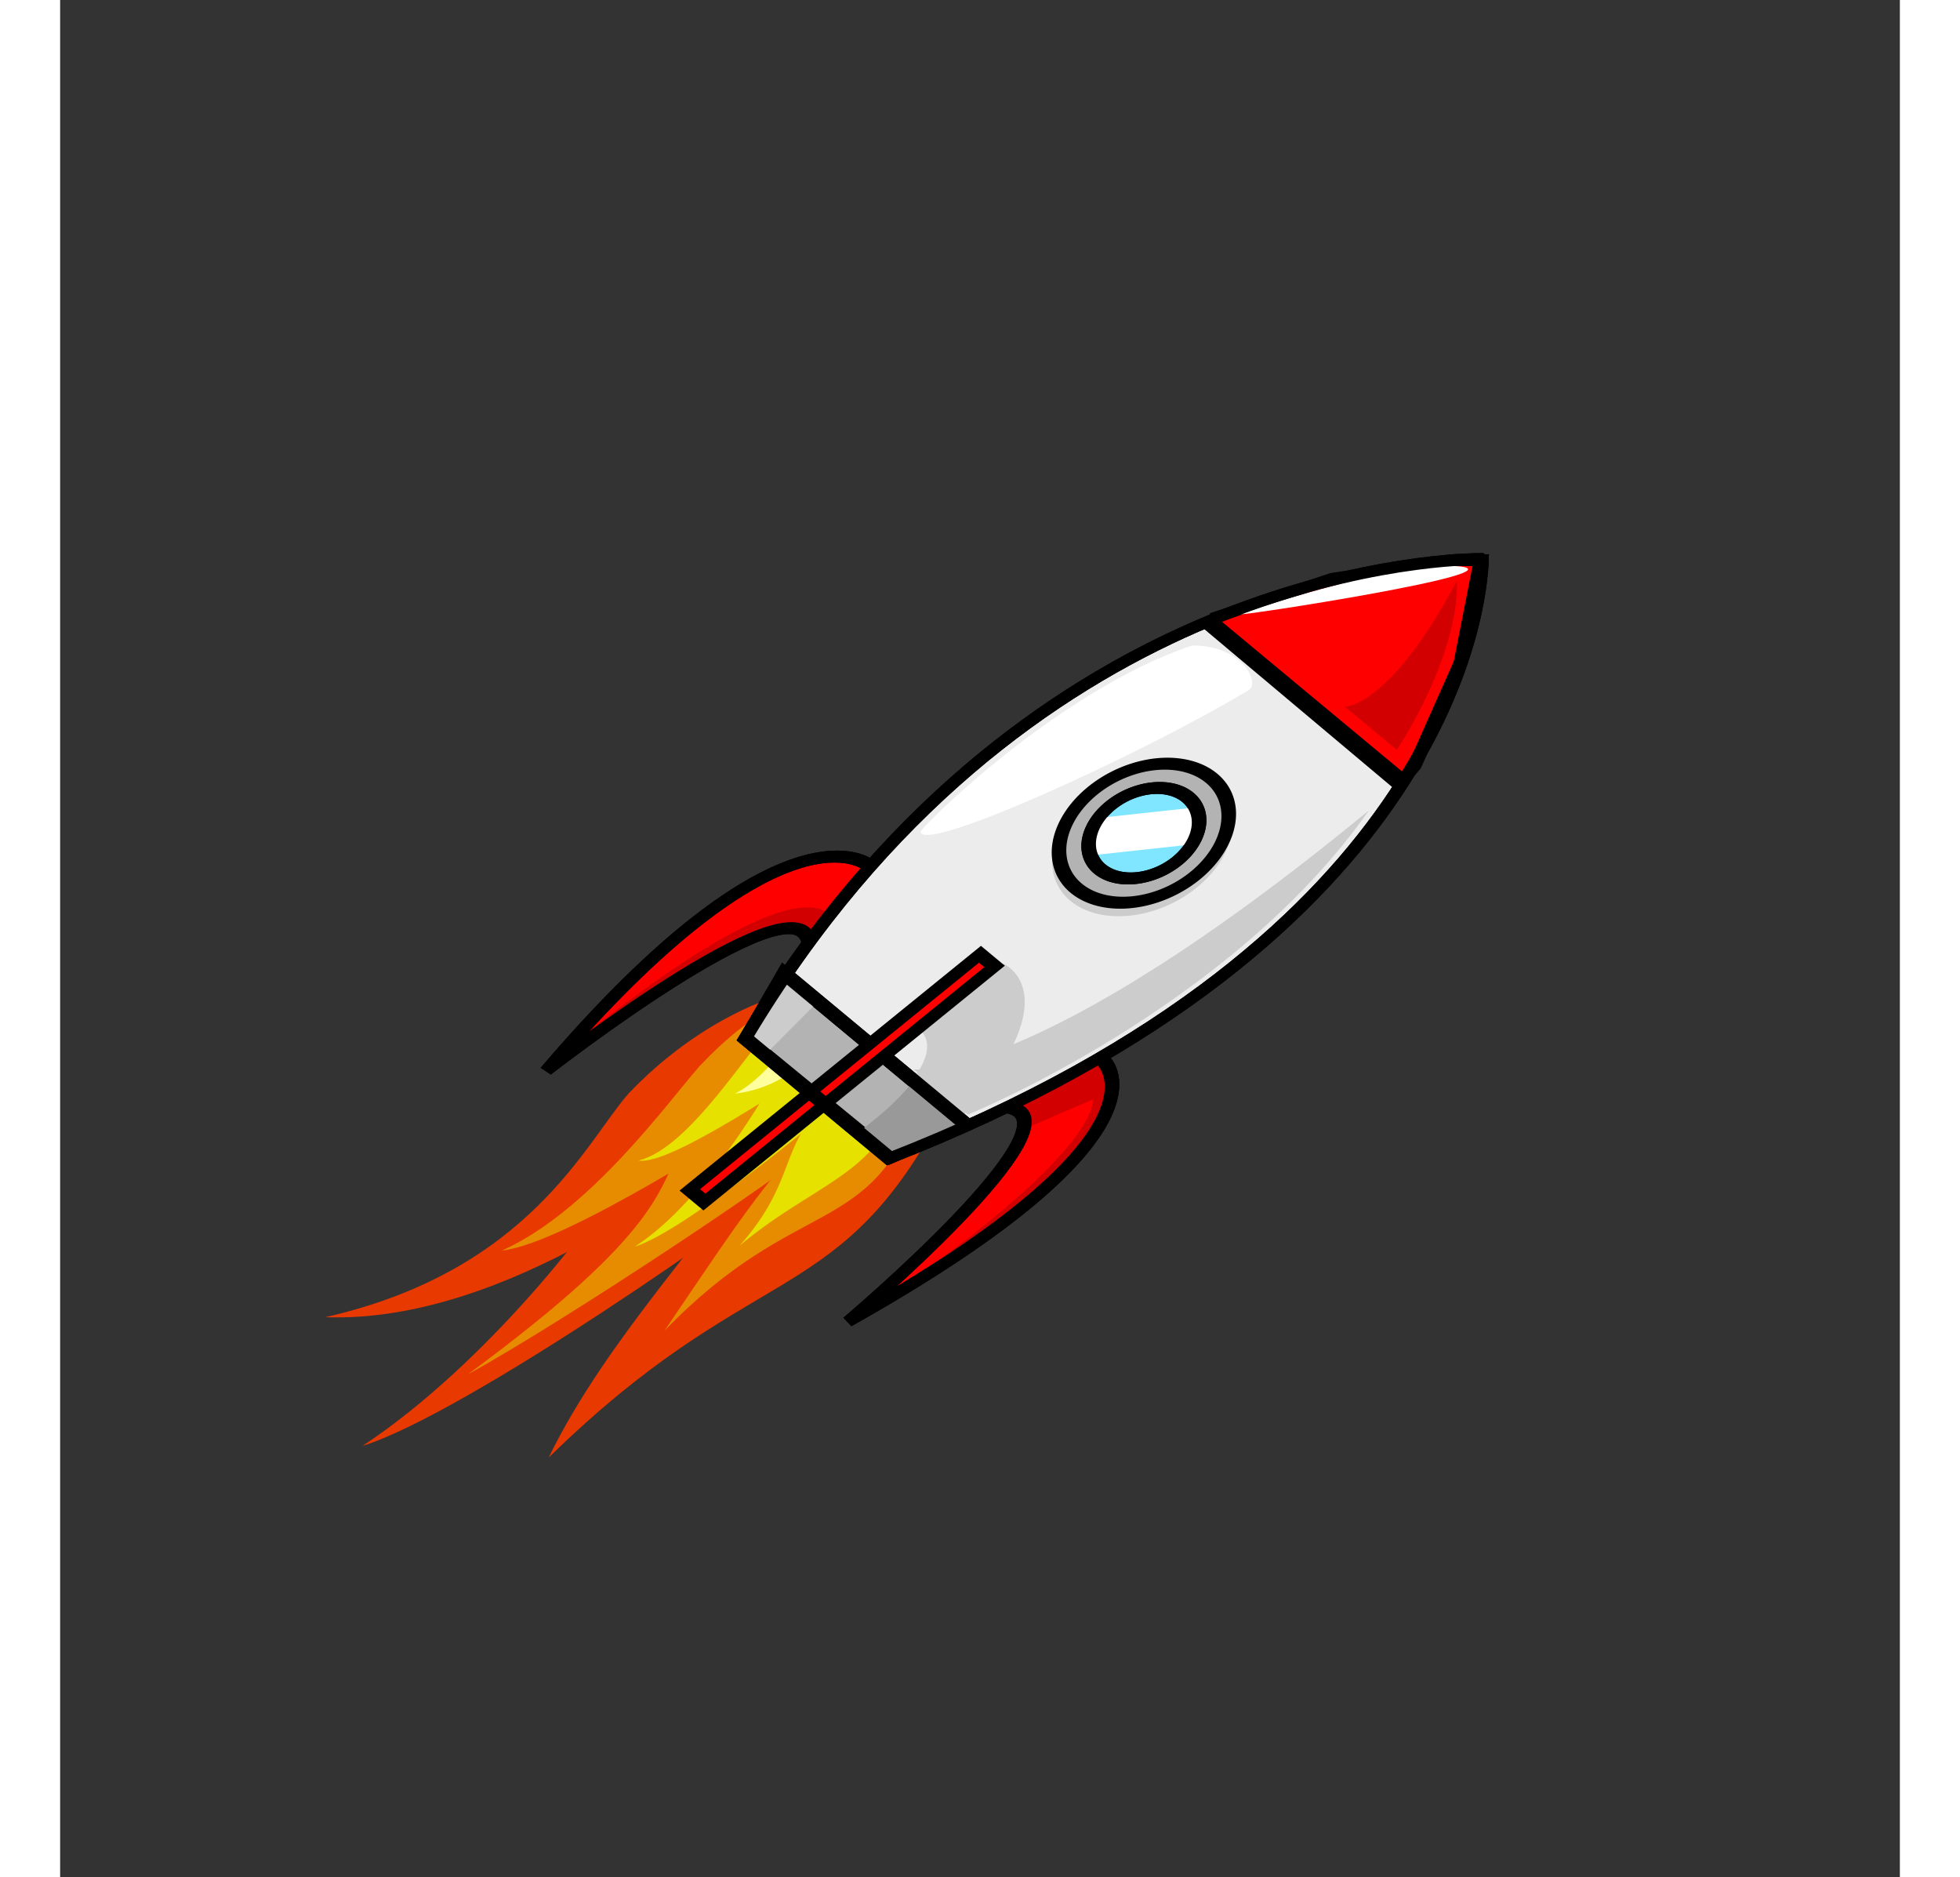 <svg width="513.687" height="491.953" version="1.1" id="svg75" viewBox="505.633 218.901 49.483 50.487" xmlns="http://www.w3.org/2000/svg">
  <rect x="505.633" y="218.901" width="49.483" height="50.487" fill="#333333" stroke="none"/>
  <defs id="defs79"></defs>
  <g transform="matrix(-0.023, -0.019, 0.041, -0.034, 516.256, 262.174)" id="svg_29" style="">
    <path style="fill:#e73900;fill-rule:evenodd;stroke-width:1pt" d="M 58.955,347.234 C -9.038,242.851 73.06,233.528 52.119,90.624 103.476,158.041 117.815,240.735 139.375,265.194 c 14.88,19.209 22.219,42.395 20.218,66.217 -0.202,18.854 23.625,41.698 17.11,59.3 -34.644,-27.749 -94.233,-9.662 -117.749,-43.478 z" id="svg_27"></path>
    <path style="fill:#e73900;fill-rule:evenodd;stroke-width:1pt" d="m 161.781,377.714 c 0.393,-19.99 -23.796,-28.662 -33.526,-44.274 -16.115,-11.925 -21.219,-30.487 -21.575,-48.766 -1.31,-29.234 24.748,-203.543 62.711,-250.356 -14.548,71.886 21.569,167.643 43.883,199.321 15.1,24.614 20.776,52.953 15.337,80.838 -2.672,22.247 -21.101,35.615 -31.071,55.569 -9.973,12.017 -23.544,13.155 -35.76,7.669 z" id="svg_26"></path>
    <path style="fill:#e73900;fill-rule:evenodd;stroke-width:1pt" d="m 175.561,387.493 c 5.787,-17.367 -5.665,-44.895 -9.271,-61.002 -9.783,-14.504 -8.838,-32.016 -4.126,-48.078 6.937,-25.875 8.082,-147.981 120.025,-205.322 -86.818,85.183 -29.17,154.411 -19.772,187.746 5.49,25.333 2.684,51.737 -9.697,74.52 -17.094,31.454 -62.733,48.789 -77.159,52.137 z" id="svg_25"></path>
    <path style="fill:#e78c00;fill-rule:evenodd;stroke-width:1pt" d="m 157.116,377.313 c 0.297,-16.32 -17.999,-23.4 -25.359,-36.145 -12.189,-9.735 -16.05,-24.889 -16.319,-39.812 -0.991,-23.866 23.326,-150.046 42.827,-204.387 -13.307,123.179 20.921,136.861 37.799,162.723 11.421,20.094 15.715,43.23 11.601,65.995 -2.021,18.162 -10.734,34.717 -18.275,51.007 -7.543,9.81 -23.035,5.099 -32.274,0.62 z" id="svg_24"></path>
    <path style="fill:#e78c00;fill-rule:evenodd;stroke-width:1pt" d="m 86.963,353.927 c -69.841,-71.705 6.257,-76.698 -13.112,-175.175 23.003,46.417 42.078,81.286 50.454,114.244 12.395,11.638 55.225,82.683 52.658,95.564 -26.992,-15.367 -69.89,-13.986 -90,-34.633 z" id="svg_23"></path>
    <path style="fill:#e7e100;fill-rule:evenodd;stroke-width:1pt" d="M 100.91,349.609 C 59.132,309.95 90.332,286.664 89.958,237.129 c 11.549,43.353 48.08,54.035 47.611,80.078 6.035,7.79 37.634,63.345 34.992,70.483 -14.05,-11.254 -55.822,-23.055 -71.651,-38.081 z" id="svg_22"></path>
    <path style="fill:#e78c00;fill-rule:evenodd;stroke-width:1pt" d="m 168.065,344.264 c -7.34,-10.882 -6.631,-24.022 -3.095,-36.073 5.205,-19.414 28.071,-127.324 60.738,-150.795 -23.591,44.36 7.43,112.597 14.481,137.607 4.119,19.007 5.272,41.49 -7.276,55.912 -18.955,21.787 -42.882,34.475 -56.29,37.517 -8.524,5.982 -5.852,-32.084 -8.558,-44.169 z" id="svg_21"></path>
    <path style="fill:#e7e100;fill-rule:evenodd;stroke-width:1pt" d="m 156.263,378.508 c 0.59,-9.984 -10.435,-14.776 -14.623,-22.764 -7.219,-6.265 -9.205,-15.639 -8.996,-24.783 -0.01,-14.637 -0.51,-105.876 18.026,-128.558 -8.204,35.656 22.691,88.808 32.379,105.064 6.49,12.588 8.541,26.86 5.453,40.695 -1.691,11.069 -7.44,20.987 -12.463,30.772 -4.863,5.818 -14.231,2.546 -19.776,-0.427 z" id="svg_20"></path>
    <path style="fill:#e7e100;fill-rule:evenodd;stroke-width:1pt" d="m 165.08,379.783 c 4.746,-6.95 -1.138,-15.179 -0.704,-22.755 -2.499,-7.645 0.124,-15.27 4.23,-21.778 6.326,-10.568 17.442,-89.101 40.633,-97.45 -21.349,22.183 15.724,81.495 15.681,97.418 -0.763,11.893 -15.23,27.967 -23.445,36.615 -6.01,7.257 -17.905,14.231 -25.764,19.119 -6.027,-3.664 -7.917,-6.623 -10.632,-11.168 z" id="svg_19"></path>
    <path style="fill:#ffff9e;fill-rule:evenodd;stroke-width:1pt" d="m 157.079,371.835 c -14.756,-23.241 -9.282,-49.17 -3.006,-77.451 2.859,19.189 14.767,42.476 21.498,50.112 4.646,5.997 6.937,13.236 6.313,20.674 -0.063,5.886 -3.051,13.019 -5.085,18.515 -10.816,-8.664 -12.377,-1.292 -19.719,-11.85 z" id="svg_18"></path>
    <path style="fill:#ffff9e;fill-rule:evenodd;stroke-width:1pt" d="m 173.667,360.308 c 11.431,-25.045 0.115,-44.761 26.314,-64.409 -7.824,18.215 10.07,46.976 8.123,56.948 -3.274,16.772 -25.885,29.254 -31.601,30.547 1.362,-13.791 -7.68,-11.174 -2.836,-23.087 z" id="svg_17"></path>
    <path style="fill:#ffff9e;fill-rule:evenodd;stroke-width:1pt" d="" id="svg_16"></path>
  </g>
  <g transform="matrix(0.083, 0.069, -0.101, 0.082, 510.615, 195.187)" id="svg_1" style="">
    <path style="fill:#ececec;fill-rule:evenodd;stroke:#000000;stroke-width:3" id="path3217" d="m 481.668,67.248 c -8.024,6.942 -69.699,65.129 -22.982,176.556 h 46.542 0.171 C 552.116,132.378 490.442,74.2 482.417,67.257 l -0.749,-0.009 z"></path>
    <path style="fill:#cccccc;fill-rule:nonzero;stroke-width:3;stroke-linecap:round;stroke-miterlimit:4" stroke-miterlimit="4" d="m 483.602,139.39 c -9.719,0 -17.623,8.602 -17.623,19.167 0,10.565 7.904,19.158 17.623,19.158 9.719,0 17.631,-8.593 17.631,-19.158 0,-10.565 -7.913,-19.167 -17.631,-19.167 z m 0,2.266 c 8.591,0 15.546,7.562 15.546,16.9 0,9.339 -6.956,16.892 -15.546,16.892 -8.591,0 -15.538,-7.553 -15.538,-16.892 3e-5,-9.339 6.948,-16.9 15.538,-16.9 z" id="path3219"></path>
    <path style="fill:#ff0000;fill-rule:evenodd;stroke:#000000;stroke-width:3" d="m 450.565,112.996 11.32,-22.608 15.795,-19.46 4.475,-3.72 16.848,19.174 13.162,23.18 1.053,4.865 -62.916,-0.286" id="path2419"></path>
    <path style="fill:#ff0000;fill-rule:evenodd;stroke:#000000;stroke-width:3" d="m 444.247,199.134 c 0,0 -27.904,-0.378 -11.056,76.694 0,0 1.579,-64.354 16.321,-56.42" id="path2408"></path>
    <path style="fill:#ff0000;fill-rule:evenodd;stroke:#000000;stroke-width:3" id="path2410" d="m 519.919,199.134 c 0,0 27.904,-0.378 11.056,76.694 0,0 -1.579,-64.354 -16.321,-56.42"></path>
    <path style="fill:#b3b3b3;fill-rule:evenodd;stroke:#000000;stroke-width:3" d="m 451.881,228.037 6.844,15.74 46.858,-0.286 5.528,-15.453 z" id="path2423"></path>
    <path style="fill:#d20000;fill-rule:evenodd;stroke-width:3" d="m 526.379,206.86 -5.265,14.309 -3.159,-2.862 -3.685,1.717 5.002,-21.463 8.95,4.865 c 0,0 15.531,11.733 3.422,70.113 7.108,-60.383 -5.528,-66.678 -5.265,-66.678 z" id="path3209"></path>
    <path style="fill:#d20000;fill-rule:evenodd;stroke-width:3" d="m 432.401,274.97 c 0,0 -2.622,-62.43 15.268,-62.672 1.974,-0.027 1.843,6.868 1.843,6.868 l -7.108,1.717 -5.528,18.887 z" id="path3213"></path>
    <path style="fill:#999999;fill-rule:evenodd;stroke-width:3" d="m 493.943,228.039 c 1.056,3.459 1.68,8.286 1.376,15.165 0.225,0.086 0.463,0.207 0.708,0.345 l 9.553,-0.062 4.455,-12.447 c -0.18,-1.063 -0.387,-2.013 -0.586,-3.001 z" id="path3232"></path>
    <path style="fill:#cccccc;fill-rule:evenodd;stroke-width:3" d="m 488.187,196.78 c -1.777,-0.143 -2.899,0.159 -2.899,0.159 l -1.319,22.035 c 0,0 6.342,-1.361 9.333,8.021 h 15.538 c -5.047,-25.584 -15.549,-29.804 -20.653,-30.215 z" id="path3227"></path>
    <path style="fill:#cccccc;fill-rule:evenodd;stroke-width:3" d="m 452.622,229.319 5.212,14.165 7.297,0.567 -2.085,-16.148 z" id="path3241"></path>
    <path style="fill:none;fill-rule:evenodd;stroke:#000000;stroke-width:3" d="m 450.565,113.568 h 61.863" id="path2394"></path>
    <path style="fill:#b3b3b3;fill-rule:nonzero;stroke:#000000;stroke-width:3;stroke-linecap:round;stroke-miterlimit:4" stroke-miterlimit="4" id="path2400" d="m 498.627,156.855 a 16.584,18.029 0 1 1 -33.169,0 16.584,18.029 0 1 1 33.169,0 z"></path>
    <path style="fill:#80e5ff;fill-rule:nonzero;stroke:#000000;stroke-width:3;stroke-linecap:round;stroke-miterlimit:4" stroke-miterlimit="4" d="m 492.836,156.855 a 10.793,11.733 0 1 1 -21.586,0 10.793,11.733 0 1 1 21.586,0 z" id="path2402"></path>
    <path style="fill:none;fill-rule:evenodd;stroke:#000000;stroke-width:3" d="m 453.677,227.997 h 58.44" id="path2417"></path>
    <path style="fill:#ff0000;fill-rule:nonzero;stroke:#000000;stroke-width:3;stroke-linecap:round;stroke-miterlimit:4" stroke-miterlimit="4" d="m 479.673,198.561 h 4.738 v 77.267 h -4.738 z" id="rect2414"></path>
    <path style="fill:#cccccc;fill-rule:evenodd;stroke-width:3" d="m 509.357,226.151 c 0,0 21.06,-52.656 4.212,-103.309 0.79,89.858 -21.849,103.309 -21.849,103.309 z" id="path2425"></path>
    <rect style="fill:#ffffff;fill-rule:nonzero;stroke-width:3;stroke-linecap:round;stroke-miterlimit:4" stroke-miterlimit="4" id="rect2429" width="34.47" height="83.714" x="672.605" y="-389.67" transform="matrix(0.183,0.201,-0.183,0.201,291.747,87.848)"></rect>
    <path style="fill:none;fill-rule:nonzero;stroke:#000000;stroke-width:3;stroke-linecap:round;stroke-miterlimit:4" stroke-miterlimit="4" id="path2431" d="m 492.836,156.855 a 10.793,11.733 0 1 1 -21.586,0 10.793,11.733 0 1 1 21.586,0 z"></path>
    <path style="fill:#d20000;fill-rule:evenodd;stroke-width:3" d="m 506.11,109.275 c 0,0 -8.161,-23.18 -23.692,-35.486 14.215,29.762 6.844,35.486 6.844,35.486 z" id="path2437"></path>
    <path style="fill:none;fill-rule:evenodd;stroke:#000000;stroke-width:3" d="m 519.919,199.134 c 0,0 27.904,-0.378 11.056,76.694 0,0 -1.579,-64.354 -16.321,-56.42" id="path3211"></path>
    <path style="fill:none;fill-rule:evenodd;stroke:#000000;stroke-width:3" id="path3215" d="m 444.247,199.134 c 0,0 -27.904,-0.378 -11.056,76.694 0,0 1.579,-64.354 16.321,-56.42"></path>
    <path style="fill:#ffffff;fill-rule:evenodd;stroke-width:3" d="m 454.25,108.417 c 0,0 13.952,-29.476 25.535,-37.203 11.583,-7.727 -25.272,37.775 -25.535,37.203 z" id="path3237"></path>
    <path style="fill:#ffffff;fill-rule:evenodd;stroke-width:3" d="m 446.032,186.743 c -0.825,-0.498 -5.922,-41.35 6.701,-66.777 7.783,-6.81 18.373,-3.229 17.87,-0.405 -4.359,24.463 -19.667,70.142 -24.571,67.182 z" id="path3239"></path>
    <path style="fill:none;fill-rule:evenodd;stroke:#000000;stroke-width:3" d="m 481.668,67.248 c -8.024,6.942 -69.699,65.129 -22.982,176.556 h 46.542 0.171 C 552.116,132.378 490.442,74.2 482.417,67.257 l -0.749,-0.009 z" id="path2382"></path>
  </g>
  <path style="fill: rgb(231, 57, 0); fill-rule: evenodd; stroke-width: 2.132pt;" id="svg_1756"></path>
  <path style="fill: rgb(231, 57, 0); fill-rule: evenodd; stroke-width: 2.132pt;" id="svg_1755"></path>
  <path style="fill: rgb(231, 57, 0); fill-rule: evenodd; stroke-width: 2.132pt;" id="svg_1754"></path>
  <path style="fill: rgb(231, 140, 0); fill-rule: evenodd; stroke-width: 2.132pt;" id="svg_1753"></path>
  <path style="fill: rgb(231, 140, 0); fill-rule: evenodd; stroke-width: 2.132pt;" id="svg_1752"></path>
  <path style="fill: rgb(231, 225, 0); fill-rule: evenodd; stroke-width: 2.132pt;" id="svg_1751"></path>
  <path style="fill: rgb(231, 140, 0); fill-rule: evenodd; stroke-width: 2.132pt;" id="svg_1750"></path>
  <path style="fill: rgb(231, 225, 0); fill-rule: evenodd; stroke-width: 2.132pt;" id="svg_1749"></path>
  <path style="fill: rgb(231, 225, 0); fill-rule: evenodd; stroke-width: 2.132pt;" id="svg_1748"></path>
  <path style="fill: rgb(255, 255, 158); fill-rule: evenodd; stroke-width: 2.132pt;" id="svg_1747"></path>
  <path style="fill: rgb(255, 255, 158); fill-rule: evenodd; stroke-width: 2.132pt;" id="svg_1746"></path>
  <path style="fill: rgb(255, 255, 158); fill-rule: evenodd; stroke-width: 2.132pt;" id="svg_1745"></path>
  <path style="fill: rgb(231, 57, 0); fill-rule: evenodd; stroke-width: 2.132pt;" id="svg_13"></path>
  <path style="fill: rgb(231, 57, 0); fill-rule: evenodd; stroke-width: 2.132pt;" id="svg_12"></path>
  <path style="fill: rgb(231, 57, 0); fill-rule: evenodd; stroke-width: 2.132pt;" id="svg_11"></path>
  <path style="fill: rgb(231, 140, 0); fill-rule: evenodd; stroke-width: 2.132pt;" id="svg_10"></path>
  <path style="fill: rgb(231, 140, 0); fill-rule: evenodd; stroke-width: 2.132pt;" id="svg_9"></path>
  <path style="fill: rgb(231, 225, 0); fill-rule: evenodd; stroke-width: 2.132pt;" id="svg_8"></path>
  <path style="fill: rgb(231, 140, 0); fill-rule: evenodd; stroke-width: 2.132pt;" id="svg_7"></path>
  <path style="fill: rgb(231, 225, 0); fill-rule: evenodd; stroke-width: 2.132pt;" id="svg_6"></path>
  <path style="fill: rgb(231, 225, 0); fill-rule: evenodd; stroke-width: 2.132pt;" id="svg_5"></path>
  <path style="fill: rgb(255, 255, 158); fill-rule: evenodd; stroke-width: 2.132pt;" id="svg_4"></path>
  <g id="svg_1758" transform="matrix(1.725, 0, 0, 2.132, -536.838, -204.951)" style=""></g>
  <g id="svg_15" transform="matrix(1.725, 0, 0, 2.132, -536.838, -204.951)" style="">
    <path style="fill:#ffff9e;fill-rule:evenodd;stroke-width:1pt" d="" id="svg_3"></path>
    <path style="fill:#ffff9e;fill-rule:evenodd;stroke-width:1pt" d="" id="svg_2"></path>
  </g>
</svg>